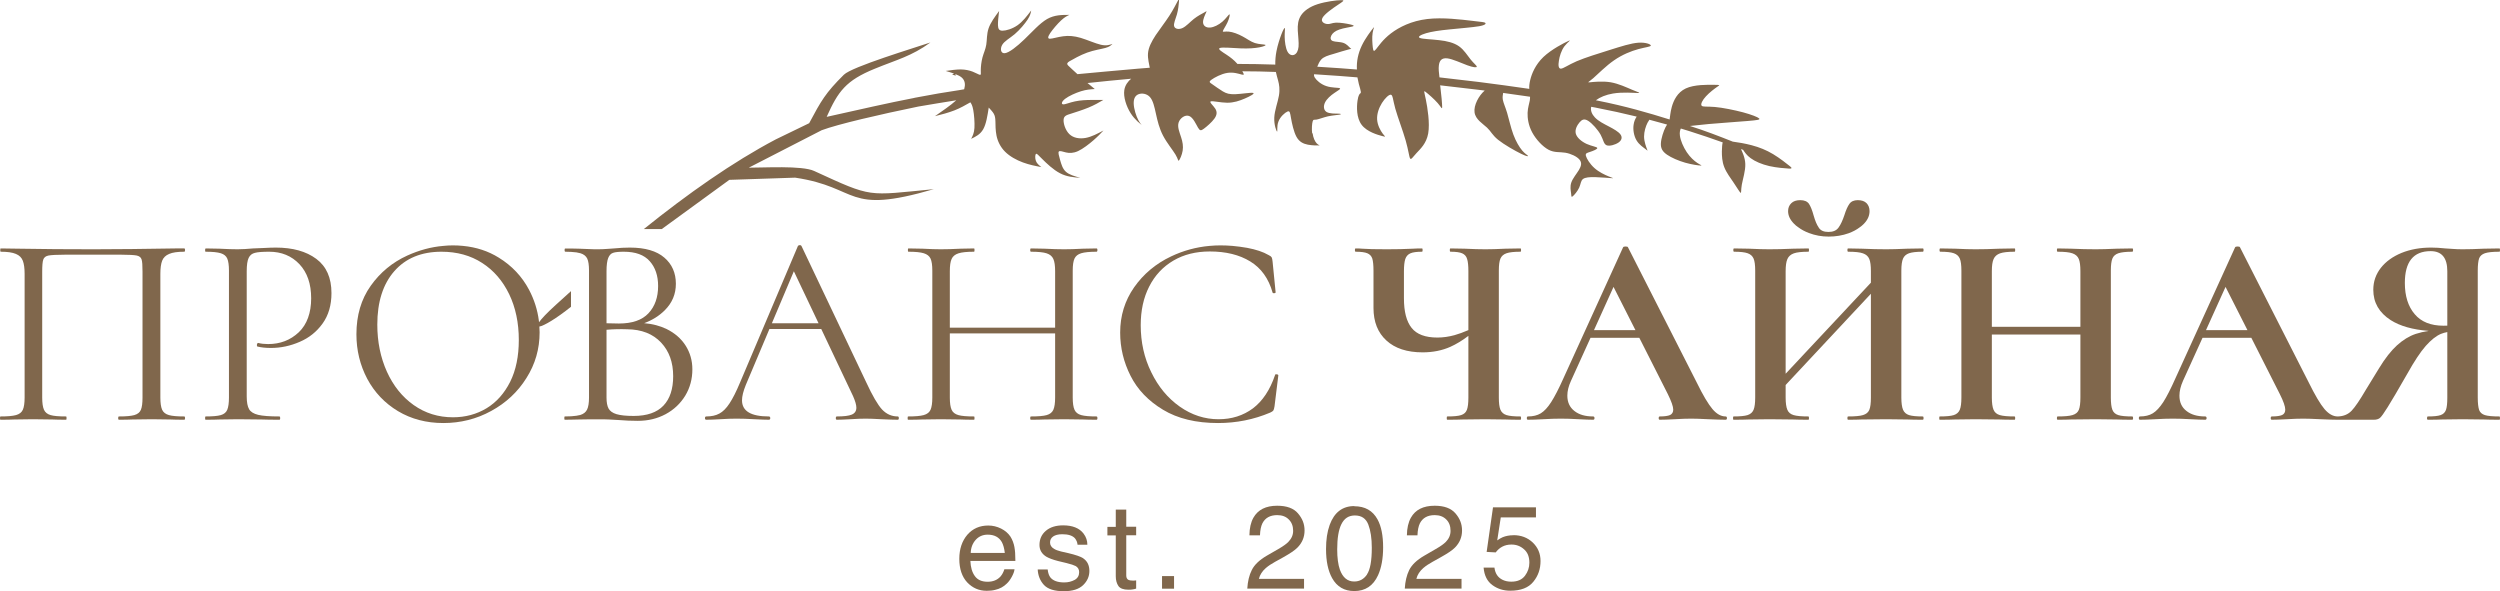 <?xml version="1.0" encoding="UTF-8"?> <svg xmlns="http://www.w3.org/2000/svg" width="3950" height="934" viewBox="0 0 3950 934" fill="none"><g clip-path="url(#clip0_3551_302)"><path fill-rule="evenodd" clip-rule="evenodd" d="M256.179 412.025C258.05 407.082 261.792 403.475 267.271 401.204C272.75 398.799 280.635 397.73 291.058 397.73C291.994 397.73 292.395 396.795 292.395 395.058C292.395 393.321 291.994 392.52 291.058 392.52H276.759C228.25 393.321 185.219 393.856 147.667 393.856C106.374 393.856 66.951 393.588 29.4 392.92C20.446 392.653 11.092 392.52 1.203 392.52C0.668 392.52 0.401 393.321 0.401 395.058C0.401 396.795 0.668 397.73 1.203 397.73C11.626 397.73 19.511 398.799 25.123 401.204C30.602 403.475 34.211 407.082 36.082 412.025C37.953 416.968 38.888 423.782 38.888 432.733V628.191C38.888 636.741 37.953 643.287 36.082 647.429C34.211 651.571 30.602 654.376 25.257 655.846C19.912 657.315 11.76 657.983 0.802 657.983C0.267 657.983 0 658.919 0 660.655C0 662.392 0.267 663.194 0.802 663.194C10.023 663.194 17.239 663.06 22.451 662.793L51.984 662.392L83.121 662.793C88.333 663.06 95.416 663.194 104.369 663.194C104.904 663.194 105.171 662.392 105.171 660.655C105.171 658.919 104.904 657.983 104.369 657.983C93.144 657.983 84.859 657.315 79.914 655.846C74.836 654.376 71.361 651.571 69.49 647.429C67.62 643.287 66.684 636.741 66.684 628.191V429.26C66.684 419.774 67.219 413.361 68.421 410.021C69.49 406.681 72.297 404.677 76.573 403.742C80.983 402.94 89.669 402.406 102.632 402.406H191.5C203.794 402.406 212.08 402.94 216.089 403.742C220.231 404.677 222.637 406.681 223.706 409.888C224.775 412.96 225.176 419.507 225.176 429.26V628.191C225.176 636.741 224.374 643.287 222.637 647.429C220.9 651.571 217.425 654.376 212.213 655.846C207.001 657.315 198.983 657.983 188.025 657.983C187.09 657.983 186.689 658.919 186.689 660.655C186.689 662.392 187.09 663.194 188.025 663.194C196.979 663.194 204.062 663.06 209.14 662.793L240.009 662.392L269.409 662.793C274.621 663.06 281.837 663.194 291.058 663.194C291.994 663.194 292.395 662.392 292.395 660.655C292.395 658.919 291.994 657.983 291.058 657.983C280.1 657.983 272.082 657.315 266.87 655.846C261.658 654.376 258.05 651.571 256.179 647.429C254.308 643.287 253.373 636.741 253.373 628.191V432.733C253.373 423.782 254.308 416.968 256.179 412.025Z" fill="#80674C"></path><path fill-rule="evenodd" clip-rule="evenodd" d="M499.664 408.952C483.627 397.062 462.379 391.184 435.786 391.184C430.307 391.184 423.759 391.451 416.275 391.852C408.791 392.252 403.312 392.52 399.838 392.52C390.884 393.321 382.732 393.856 375.516 393.856C368.3 393.856 358.678 393.588 346.517 392.92L324.868 392.52C324.868 392.52 324.066 393.321 324.066 395.058C324.066 396.795 324.334 397.73 324.868 397.73C335.826 397.73 343.844 398.532 348.923 400.135C354.001 401.738 357.342 404.544 359.079 408.552C360.816 412.56 361.752 418.972 361.752 427.523V628.191C361.752 636.741 360.816 643.287 359.079 647.429C357.342 651.571 354.001 654.376 348.923 655.846C343.844 657.315 335.826 657.983 324.868 657.983C324.334 657.983 324.066 658.919 324.066 660.655C324.066 662.392 324.334 663.194 324.868 663.194C334.089 663.194 341.439 663.06 346.918 662.793L376.051 662.392L413.736 662.793C420.284 663.06 429.638 663.194 441.398 663.194C442.334 663.194 442.735 662.392 442.735 660.655C442.735 658.919 442.334 657.983 441.398 657.983C426.164 657.983 414.939 657.182 407.856 655.445C400.773 653.708 395.962 650.769 393.557 646.494C391.151 642.352 389.815 635.672 389.815 626.454V428.458C389.815 418.705 390.884 411.624 392.889 407.483C394.893 403.208 398.234 400.536 402.911 399.467C407.455 398.264 414.939 397.73 425.362 397.73C444.739 397.73 460.642 404.276 473.07 417.369C485.498 430.596 491.645 448.498 491.645 471.344C491.645 494.189 485.097 512.626 472.001 525.051C458.771 537.476 442.735 543.622 423.625 543.622C417.879 543.622 412.667 543.087 408.123 541.885C407.455 541.618 406.92 541.885 406.52 542.82C406.119 543.622 405.851 544.557 405.851 545.358C405.851 546.828 406.386 547.63 407.188 547.63C412.667 548.966 419.616 549.767 428.035 549.767C443.537 549.767 458.771 546.561 473.471 540.148C488.171 533.869 500.332 524.25 509.686 511.157C519.041 498.197 523.718 482.165 523.718 463.061C523.718 438.879 515.7 420.843 499.664 408.952Z" fill="#80674C"></path><path fill-rule="evenodd" clip-rule="evenodd" d="M1053.18 519.841C1042.63 514.764 1030.87 511.691 1017.77 510.622C1030.73 505.813 1041.56 498.999 1050.38 490.181C1062.14 478.425 1067.88 464.53 1067.88 448.365C1067.88 431.397 1061.87 417.503 1049.71 407.082C1037.55 396.528 1019.37 391.184 995.185 391.184C987.568 391.184 979.282 391.584 970.061 392.52C966.854 392.787 962.979 393.054 958.569 393.321C954.025 393.722 949.214 393.856 944.002 393.856C940.528 393.856 936.385 393.856 931.842 393.588C926.763 393.455 921.017 393.321 914.603 392.92L902.442 392.653H893.354C892.419 392.52 892.018 393.321 892.018 395.058C892.018 396.795 892.419 397.73 893.354 397.73C896.695 397.73 899.635 397.864 902.442 397.997C908.589 398.264 913.533 399.066 917.142 400.135C922.353 401.738 925.828 404.544 927.832 408.552C929.703 412.56 930.639 418.972 930.639 427.523V628.191C930.639 636.741 929.57 643.154 927.565 647.162C925.561 651.303 921.952 654.109 916.741 655.712C913.266 656.647 908.455 657.315 902.442 657.716C899.502 657.85 896.027 657.983 892.419 657.983C891.884 657.983 891.617 658.919 891.617 660.655C891.617 662.392 891.884 663.194 892.419 663.194C896.027 663.194 899.368 663.194 902.442 663.06C907.386 663.06 911.395 662.927 914.603 662.793L931.842 662.526H944.002C950.684 662.392 956.698 662.526 962.177 662.793C967.656 663.06 972.467 663.327 976.476 663.595C987.835 664.53 998.125 664.931 1007.75 664.931C1023.92 664.931 1038.48 661.457 1051.71 654.376C1064.81 647.295 1075.1 637.543 1082.72 625.118C1090.2 612.693 1093.94 598.799 1093.94 583.568C1093.94 569.674 1090.33 557.115 1083.25 546.026C1076.17 534.938 1066.15 526.254 1053.18 519.841ZM958.301 428.458C958.301 418.972 959.237 412.025 960.974 407.616C962.711 403.341 965.25 400.536 968.725 399.467C972.199 398.264 977.812 397.73 985.563 397.73C1004.14 397.73 1017.77 402.673 1026.59 412.693C1035.41 422.58 1039.82 435.672 1039.82 451.838C1039.82 469.741 1034.74 484.169 1024.58 494.991C1014.43 505.813 998.927 511.157 977.812 511.157C971.798 511.157 965.25 511.023 958.301 510.756C958.301 510.756 957.499 510.756 956.831 510.756C957.099 510.756 957.499 510.756 958.301 510.756V428.458ZM1048.24 640.883C1037.95 651.704 1022.31 657.182 1001.2 657.182C989.305 657.182 980.351 656.247 974.07 654.376C967.923 652.506 963.78 649.567 961.509 645.425C959.37 641.417 958.301 635.672 958.301 628.191V521.043C958.301 521.043 957.232 521.043 956.965 521.043C957.5 521.043 958.301 521.043 958.301 521.043C968.591 520.108 979.549 519.841 991.176 520.241C1013.76 520.509 1031.4 527.456 1044.36 541.083C1057.19 554.71 1063.61 572.346 1063.61 594.39C1063.61 614.563 1058.53 630.061 1048.24 640.883Z" fill="#80674C"></path><path fill-rule="evenodd" clip-rule="evenodd" d="M1418.41 657.983C1408.92 657.983 1400.63 654.376 1393.68 647.028C1386.87 639.68 1378.45 625.251 1368.56 603.875L1266.33 388.645H1266.2C1265.93 387.709 1265.13 387.309 1263.79 387.309C1262.45 387.309 1261.39 387.709 1260.85 388.511C1260.72 388.511 1260.72 388.645 1260.72 388.645L1169.31 604.276C1163.3 618.704 1157.68 629.793 1152.61 637.408C1147.53 645.157 1142.18 650.501 1136.57 653.44C1130.96 656.513 1124.14 657.983 1115.99 657.983C1114.52 657.983 1113.85 658.918 1113.85 660.655C1113.85 662.392 1114.52 663.193 1115.99 663.193C1121.74 663.193 1128.95 662.926 1137.64 662.392C1147.53 661.724 1156.21 661.456 1163.7 661.456C1171.72 661.456 1181.34 661.724 1192.3 662.392C1202.05 662.926 1209.53 663.193 1214.75 663.193C1216.22 663.193 1217.02 662.392 1217.02 660.655C1217.02 658.918 1216.22 657.983 1214.75 657.983C1186.55 657.983 1172.38 649.566 1172.38 632.465C1172.38 626.186 1174.39 618.036 1178.4 608.15L1215.68 519.84H1297.6L1347.85 625.919C1351.32 633.801 1353.06 639.813 1353.06 644.222C1353.06 649.299 1350.65 653.04 1345.84 655.044C1341.17 657.048 1333.28 657.983 1322.19 657.983C1321.12 657.983 1320.59 658.918 1320.59 660.655C1320.59 662.392 1321.12 663.193 1322.19 663.193C1327.13 663.193 1334.22 662.926 1343.44 662.392C1353.33 661.724 1361.34 661.456 1367.76 661.456C1372.97 661.456 1381.26 661.724 1392.88 662.392C1404.38 662.926 1412.93 663.193 1418.41 663.193C1419.61 663.193 1420.14 662.392 1420.14 660.655C1420.14 658.918 1419.61 657.983 1418.41 657.983ZM1219.56 510.755L1254.3 428.591L1293.32 510.755H1219.56Z" fill="#80674C"></path><path fill-rule="evenodd" clip-rule="evenodd" d="M1697.71 408.552C1699.58 404.544 1703.05 401.738 1708.26 400.135C1713.47 398.532 1721.63 397.73 1732.58 397.73C1733.39 397.73 1733.92 396.795 1733.92 395.058C1733.92 393.321 1733.39 392.52 1732.58 392.52L1711.34 392.92C1699.18 393.588 1689.29 393.856 1681.4 393.856C1672.98 393.856 1662.56 393.588 1649.86 392.92L1629.02 392.52C1628.08 392.52 1627.68 393.321 1627.68 395.058C1627.68 396.795 1628.08 397.73 1629.02 397.73C1640.24 397.73 1648.53 398.532 1653.74 400.268C1658.95 402.005 1662.43 404.944 1664.3 409.22C1666.17 413.361 1667.1 419.774 1667.1 428.458V517.703H1500.73V428.458C1500.73 419.774 1501.66 413.361 1503.53 409.22C1505.4 404.944 1509.01 402.005 1514.36 400.268C1519.7 398.532 1527.86 397.73 1538.95 397.73C1539.48 397.73 1539.75 396.795 1539.75 395.058C1539.75 393.321 1539.48 392.52 1538.95 392.52L1518.1 392.92C1505.4 393.588 1494.85 393.856 1486.43 393.856C1479.21 393.856 1469.59 393.588 1457.43 392.92L1435.38 392.52C1434.71 392.52 1434.44 393.321 1434.44 395.058C1434.44 396.795 1434.71 397.73 1435.38 397.73C1446.34 397.73 1454.36 398.532 1459.57 400.135C1464.78 401.738 1468.39 404.544 1470.26 408.552C1472.13 412.56 1473.06 418.972 1473.06 427.523V628.191C1473.06 636.741 1472.13 643.287 1470.26 647.429C1468.39 651.571 1464.78 654.376 1459.43 655.846C1454.09 657.315 1445.94 657.983 1434.84 657.983C1434.31 657.983 1434.04 658.919 1434.04 660.655C1434.04 662.392 1434.31 663.194 1434.84 663.194C1444.2 663.194 1451.42 663.06 1456.63 662.793L1486.43 662.392L1517.7 662.793C1522.91 663.06 1529.99 663.194 1538.95 663.194C1539.48 663.194 1539.75 662.392 1539.75 660.655C1539.75 658.919 1539.48 657.983 1538.95 657.983C1527.59 657.983 1519.44 657.315 1514.22 655.846C1509.01 654.376 1505.4 651.571 1503.53 647.429C1501.66 643.287 1500.73 636.741 1500.73 628.191V526.788H1667.1V628.191C1667.1 636.741 1666.17 643.287 1664.3 647.429C1662.43 651.571 1658.95 654.376 1653.74 655.846C1648.53 657.315 1640.24 657.983 1629.02 657.983C1628.08 657.983 1627.68 658.919 1627.68 660.655C1627.68 662.392 1628.08 663.194 1629.02 663.194C1637.7 663.194 1644.65 663.06 1649.86 662.793L1681.4 662.392L1711.34 662.793C1716.55 663.06 1723.63 663.194 1732.58 663.194C1733.39 663.194 1733.92 662.392 1733.92 660.655C1733.92 658.919 1733.39 657.983 1732.58 657.983C1721.63 657.983 1713.47 657.315 1708.26 655.846C1703.05 654.376 1699.58 651.571 1697.71 647.429C1695.84 643.287 1694.9 636.741 1694.9 628.191V427.523C1694.9 418.972 1695.84 412.56 1697.71 408.552Z" fill="#80674C"></path><path fill-rule="evenodd" clip-rule="evenodd" d="M2011.75 648.762C2012.55 647.693 2013.22 645.422 2013.75 641.948L2019.77 593.051C2019.77 593.051 2019.5 591.982 2018.7 591.715C2018.03 591.448 2017.23 591.314 2016.29 591.314C2015.22 591.314 2014.56 591.715 2014.56 592.65C2006.54 616.297 1994.78 633.799 1979.54 645.288C1964.18 656.645 1946.13 662.389 1925.29 662.389C1903.37 662.389 1882.92 655.709 1864.08 642.483C1845.11 629.123 1830.14 611.087 1819.05 588.241C1807.82 565.529 1802.34 540.679 1802.34 513.826C1802.34 490.713 1806.75 470.272 1815.71 452.77C1824.66 435.135 1837.36 421.508 1853.93 411.755C1870.36 402.136 1889.47 397.326 1911.52 397.326C1936.91 397.326 1958.16 402.537 1975.4 413.091C1992.64 423.646 2004.4 439.945 2010.68 462.256C2010.95 463.058 2011.88 463.458 2013.35 463.325C2014.69 463.191 2015.49 462.657 2015.49 461.855L2010.68 413.358C2010.41 410.152 2009.88 407.881 2009.21 406.545C2008.41 405.342 2006.8 404.006 2004.27 402.937C1995.85 397.994 1984.62 394.253 1970.46 391.581C1962.71 390.245 1954.95 389.177 1947.2 388.509C1940.92 387.974 1934.64 387.707 1928.36 387.707C1922.61 387.707 1916.87 387.974 1911.26 388.509C1889.87 390.379 1869.56 395.99 1850.45 405.075C1826.13 416.565 1806.62 432.998 1791.92 453.973C1777.22 475.082 1769.87 498.863 1769.87 525.449C1769.87 549.497 1775.35 572.209 1786.31 593.852C1797.26 615.629 1814.37 633.398 1837.62 647.426C1860.87 661.454 1889.87 668.401 1924.49 668.401C1953.35 668.401 1980.88 662.924 2006.8 651.969C2009.34 650.766 2011.08 649.697 2011.75 648.762Z" fill="#80674C"></path><path fill-rule="evenodd" clip-rule="evenodd" d="M2378.98 662.793C2384.73 663.06 2392.61 663.194 2402.37 663.194C2402.9 663.194 2403.3 662.392 2403.3 660.655C2403.3 658.919 2402.9 657.983 2402.37 657.983C2392.21 657.983 2384.86 657.315 2380.32 655.846C2375.64 654.376 2372.43 651.571 2370.7 647.429C2368.96 643.287 2368.16 636.741 2368.16 628.191V427.523C2368.16 418.972 2368.96 412.56 2370.7 408.552C2372.43 404.544 2375.64 401.738 2380.32 400.135C2384.86 398.532 2392.21 397.73 2402.37 397.73C2402.9 397.73 2403.3 396.795 2403.3 395.058C2403.3 393.321 2402.9 392.52 2402.37 392.52L2378.98 392.92C2365.75 393.588 2355.06 393.856 2346.91 393.856C2338.22 393.856 2327.26 393.588 2314.03 392.92L2291.85 392.52C2291.05 392.52 2290.65 393.321 2290.65 395.058C2290.65 396.795 2291.05 397.73 2291.85 397.73C2300.27 397.73 2306.42 398.532 2310.29 400.268C2314.17 402.005 2316.84 404.944 2318.04 409.22C2319.38 413.361 2320.05 419.774 2320.05 428.458V521.577C2312.03 525.051 2304.68 527.723 2298 529.593C2289.04 531.998 2280.09 533.334 2271.14 533.334C2252.03 533.334 2238.4 528.257 2230.38 518.104C2222.23 507.95 2218.22 492.453 2218.22 471.344V428.458C2218.22 419.774 2219.02 413.361 2220.36 409.22C2221.83 404.944 2224.5 402.005 2228.37 400.268C2232.25 398.532 2238.4 397.73 2246.82 397.73C2247.35 397.73 2247.75 396.795 2247.75 395.058C2247.75 393.321 2247.35 392.52 2246.82 392.52C2241.07 392.52 2236.26 392.653 2232.52 392.92C2219.82 393.588 2206.06 393.856 2191.36 393.856C2173.18 393.856 2160.09 393.588 2151.93 392.92C2149.66 392.653 2146.32 392.52 2142.05 392.52C2141.11 392.52 2140.71 393.321 2140.71 395.058C2140.71 396.795 2141.11 397.73 2142.05 397.73C2150.33 397.73 2156.48 398.532 2160.35 400.135C2164.23 401.738 2166.9 404.544 2168.24 408.552C2169.44 412.56 2170.11 418.972 2170.11 427.523V486.441C2170.11 508.485 2176.92 525.585 2190.55 538.01C2204.05 550.435 2223.16 556.714 2247.75 556.714C2263.92 556.714 2278.49 553.775 2291.45 548.03C2300.67 543.889 2310.29 538.144 2320.05 530.662V628.191C2320.05 637.142 2319.25 643.555 2317.64 647.696C2316.04 651.704 2313.1 654.376 2308.56 655.846C2304.15 657.315 2296.8 657.983 2286.64 657.983C2286.1 657.983 2285.84 658.919 2285.84 660.655C2285.84 662.392 2286.1 663.194 2286.64 663.194C2297.06 663.194 2305.35 663.06 2311.36 662.793L2346.91 662.392L2378.98 662.793Z" fill="#80674C"></path><path fill-rule="evenodd" clip-rule="evenodd" d="M2726.43 657.982C2719.22 657.982 2712.27 654.108 2705.72 646.359C2699.04 638.476 2690.62 624.448 2680.6 603.874L2572.22 390.781C2571.95 389.846 2570.61 389.445 2568.34 389.445C2566.34 389.445 2565 389.846 2564.47 390.781L2470.39 597.327C2462.9 614.161 2456.35 626.72 2450.88 635.27C2445.4 643.82 2439.92 649.699 2434.44 653.039C2428.96 656.379 2422.14 657.982 2414.13 657.982C2412.92 657.982 2412.39 658.917 2412.39 660.654C2412.39 662.391 2412.92 663.192 2414.13 663.192C2420.14 663.192 2428.02 662.925 2437.91 662.391C2448.87 661.723 2458.23 661.456 2466.11 661.456C2473.99 661.456 2483.62 661.723 2494.71 662.391C2504.46 662.925 2511.95 663.192 2517.16 663.192C2518.63 663.192 2519.3 662.391 2519.3 660.654C2519.3 658.917 2518.63 657.982 2517.16 657.982C2504.73 657.982 2494.84 655.176 2487.49 649.298C2480.14 643.553 2476.4 635.537 2476.4 625.116C2476.4 617.902 2478.27 610.153 2482.15 601.736L2513.02 533.734H2590.12L2635.03 622.444C2640.77 634.068 2643.71 642.351 2643.71 647.16C2643.71 651.302 2641.97 654.108 2638.77 655.711C2635.43 657.18 2629.95 657.982 2622.46 657.982C2621.26 657.982 2620.73 658.917 2620.73 660.654C2620.73 662.391 2621.26 663.192 2622.46 663.192C2628.21 663.192 2636.09 662.925 2645.85 662.391C2656.27 661.723 2665.09 661.456 2672.31 661.456C2677.79 661.456 2686.88 661.723 2699.57 662.391C2711.73 662.925 2720.69 663.192 2726.43 663.192C2727.9 663.192 2728.57 662.391 2728.57 660.654C2728.57 658.917 2727.9 657.982 2726.43 657.982ZM2518.5 521.576L2549.37 453.306L2583.98 521.576H2518.5Z" fill="#80674C"></path><path fill-rule="evenodd" clip-rule="evenodd" d="M2825.19 333.602C2825.19 340.55 2828.26 347.096 2834.28 353.242C2836.41 355.513 2838.82 357.517 2841.49 359.254C2846.3 362.861 2851.78 365.8 2858.2 368.205C2867.95 371.946 2878.38 373.816 2889.33 373.816C2900.29 373.816 2911.12 372.079 2921.01 368.472C2927.55 366.067 2933.3 362.994 2938.25 359.254C2940.65 357.65 2942.79 355.78 2944.79 353.776C2950.94 347.497 2953.88 340.817 2953.88 333.602C2953.88 328.392 2952.28 324.25 2949.2 321.044C2946 317.838 2941.32 316.234 2935.31 316.234C2929.29 316.234 2924.75 318.238 2922.08 322.113C2919.27 325.987 2916.6 331.999 2914.06 340.149C2911.25 348.432 2908.31 354.845 2905.1 359.254C2904.97 359.521 2904.84 359.654 2904.7 359.788C2901.36 364.331 2896.15 366.468 2888.93 366.468C2881.72 366.468 2877.04 364.464 2873.97 360.189C2873.7 359.922 2873.57 359.521 2873.43 359.254C2870.49 355.112 2867.95 348.833 2865.55 340.55C2863.28 332.133 2860.74 325.987 2858.2 322.113C2855.52 318.238 2850.98 316.234 2844.3 316.234C2838.29 316.234 2833.47 317.838 2830.27 321.044C2826.93 324.25 2825.19 328.392 2825.19 333.602Z" fill="#80674C"></path><path fill-rule="evenodd" clip-rule="evenodd" d="M3006.8 408.552C3008.54 404.544 3011.75 401.738 3016.29 400.135C3020.97 398.532 3028.18 397.73 3037.94 397.73C3038.87 397.73 3039.27 396.795 3039.27 395.058C3039.27 393.321 3038.87 392.52 3037.94 392.52L3013.75 392.92C2999.32 393.588 2988.09 393.856 2980.34 393.856C2968.85 393.856 2955.75 393.588 2941.32 392.92L2920.07 392.52C2919.27 392.52 2918.87 393.321 2918.87 395.058C2918.87 396.795 2919.27 397.73 2920.07 397.73C2930.76 397.73 2938.65 398.532 2943.46 400.268C2948.4 402.005 2951.74 404.944 2953.48 409.22C2955.22 413.361 2956.02 419.774 2956.02 428.458V446.628L2821.31 590.515V428.458C2821.31 419.774 2822.25 413.361 2824.12 409.22C2825.99 404.944 2829.47 402.005 2834.28 400.268C2839.22 398.532 2846.84 397.73 2857.26 397.73C2857.93 397.73 2858.2 396.795 2858.2 395.058C2858.2 393.321 2857.93 392.52 2857.26 392.52L2833.48 392.92C2819.04 393.588 2806.35 393.856 2795.39 393.856C2787.24 393.856 2776.55 393.588 2763.32 392.92L2739.93 392.52C2739 392.52 2738.59 393.321 2738.59 395.058C2738.59 396.795 2739 397.73 2739.93 397.73C2749.69 397.73 2756.9 398.532 2761.31 400.135C2765.86 401.738 2768.93 404.544 2770.67 408.552C2772.4 412.56 2773.21 418.972 2773.21 427.523V628.191C2773.21 636.741 2772.4 643.287 2770.67 647.429C2768.93 651.571 2765.72 654.376 2761.18 655.846C2756.5 657.315 2749.15 657.983 2739 657.983C2738.46 657.983 2738.19 658.919 2738.19 660.655C2738.19 662.392 2738.46 663.194 2739 663.194C2749.15 663.194 2757.04 663.06 2762.78 662.793L2795.39 662.392L2833.07 662.793C2839.09 663.06 2847.24 663.194 2857.26 663.194C2857.93 663.194 2858.2 662.392 2858.2 660.655C2858.2 658.919 2857.93 657.983 2857.26 657.983C2846.57 657.983 2838.82 657.315 2833.88 655.846C2828.93 654.376 2825.72 651.571 2823.99 647.429C2822.25 643.287 2821.31 636.741 2821.31 628.191V608.284L2956.02 464.129V628.191C2956.02 637.142 2955.22 643.555 2953.48 647.696C2951.74 651.704 2948.4 654.376 2943.46 655.846C2938.65 657.315 2930.76 657.983 2920.07 657.983C2919.27 657.983 2918.87 658.919 2918.87 660.655C2918.87 662.392 2919.27 663.194 2920.07 663.194C2929.02 663.194 2936.11 663.06 2941.32 662.793L2980.34 662.392L3013.75 662.793C3019.76 663.06 3027.92 663.194 3037.94 663.194C3038.87 663.194 3039.27 662.392 3039.27 660.655C3039.27 658.919 3038.87 657.983 3037.94 657.983C3028.18 657.983 3020.97 657.315 3016.29 655.846C3011.75 654.376 3008.54 651.571 3006.8 647.429C3005.06 643.287 3004.13 636.741 3004.13 628.191V427.523C3004.13 418.972 3005.06 412.56 3006.8 408.552Z" fill="#80674C"></path><path fill-rule="evenodd" clip-rule="evenodd" d="M3337.55 408.552C3339.15 404.544 3342.36 401.738 3347.04 400.135C3351.85 398.532 3359.2 397.73 3368.95 397.73C3369.89 397.73 3370.29 396.795 3370.29 395.058C3370.29 393.321 3369.89 392.52 3368.95 392.52L3344.76 392.92C3330.33 393.588 3319.11 393.856 3311.36 393.856C3299.86 393.856 3286.77 393.588 3272.33 392.92L3251.09 392.52C3250.28 392.52 3249.88 393.321 3249.88 395.058C3249.88 396.795 3250.28 397.73 3251.09 397.73C3261.78 397.73 3269.66 398.532 3274.47 400.268C3279.42 402.005 3282.76 404.944 3284.49 409.22C3286.23 413.361 3287.03 419.774 3287.03 428.458V516.367H3147.12V428.458C3147.12 419.774 3148.05 413.361 3149.92 409.22C3151.79 404.944 3155.27 402.005 3160.08 400.268C3165.02 398.532 3172.78 397.73 3183.07 397.73C3183.73 397.73 3184 396.795 3184 395.058C3184 393.321 3183.73 392.52 3183.07 392.52L3159.28 392.92C3144.85 393.588 3132.15 393.856 3121.19 393.856C3113.04 393.856 3102.35 393.588 3089.12 392.92L3065.73 392.52C3064.8 392.52 3064.4 393.321 3064.4 395.058C3064.4 396.795 3064.8 397.73 3065.73 397.73C3075.49 397.73 3082.71 398.532 3087.11 400.135C3091.66 401.738 3094.73 404.544 3096.47 408.552C3098.21 412.56 3099.01 418.972 3099.01 427.523V628.191C3099.01 636.741 3098.21 643.287 3096.47 647.429C3094.73 651.571 3091.53 654.376 3086.98 655.846C3082.3 657.315 3074.95 657.983 3064.8 657.983C3064.26 657.983 3064 658.919 3064 660.655C3064 662.392 3064.26 663.194 3064.8 663.194C3074.95 663.194 3082.84 663.06 3088.72 662.793L3121.19 662.392L3158.88 662.793C3164.89 663.06 3173.04 663.194 3183.07 663.194C3183.73 663.194 3184 662.392 3184 660.655C3184 658.919 3183.73 657.983 3183.07 657.983C3172.37 657.983 3164.62 657.315 3159.68 655.846C3154.73 654.376 3151.53 651.571 3149.79 647.429C3148.05 643.287 3147.12 636.741 3147.12 628.191V528.525H3287.03V628.191C3287.03 637.142 3286.23 643.555 3284.49 647.696C3282.76 651.704 3279.42 654.376 3274.47 655.846C3269.66 657.315 3261.78 657.983 3251.09 657.983C3250.28 657.983 3249.88 658.919 3249.88 660.655C3249.88 662.392 3250.28 663.194 3251.09 663.194C3260.04 663.194 3267.12 663.06 3272.33 662.793L3311.36 662.392L3344.76 662.793C3350.78 663.06 3358.93 663.194 3368.95 663.194C3369.89 663.194 3370.29 662.392 3370.29 660.655C3370.29 658.919 3369.89 657.983 3368.95 657.983C3358.93 657.983 3351.45 657.315 3346.9 655.846C3342.23 654.376 3339.15 651.571 3337.55 647.429C3335.94 643.287 3335.14 636.741 3335.14 628.191V427.523C3335.14 418.972 3335.94 412.56 3337.55 408.552Z" fill="#80674C"></path><path fill-rule="evenodd" clip-rule="evenodd" d="M3949.07 657.982C3938.37 657.982 3930.76 657.314 3926.08 655.844C3921.54 654.375 3918.46 651.703 3916.99 647.695C3915.66 643.553 3914.85 637.14 3914.85 628.189V427.521C3914.85 418.704 3915.66 412.157 3916.99 408.283C3918.46 404.409 3921.54 401.737 3926.08 400.133C3930.76 398.53 3938.37 397.729 3949.07 397.729C3949.73 397.729 3950 396.793 3950 395.057C3950 393.32 3949.73 392.518 3949.07 392.518L3924.48 392.919C3911.11 393.587 3900.02 393.854 3891.07 393.854C3885.59 393.854 3880.51 393.721 3875.83 393.32C3871.29 393.053 3867.28 392.785 3863.81 392.518C3855.12 391.583 3847.64 391.182 3841.22 391.182C3823.85 391.182 3808.35 393.988 3794.45 399.599C3780.55 405.344 3769.73 413.093 3761.71 423.246C3753.82 433.4 3749.81 444.889 3749.81 457.849C3749.81 478.156 3759.04 494.054 3777.34 505.811C3792.04 515.163 3812.09 520.908 3837.35 522.778C3829.73 523.981 3822.91 525.584 3816.77 527.588C3806.48 531.062 3796.72 537.074 3787.23 545.624C3777.88 554.175 3768.39 566.199 3758.9 581.83L3738.19 615.631C3728.57 632.064 3721.08 643.152 3715.6 648.897C3710.13 654.642 3702.91 657.715 3693.96 657.982H3693.55C3686.2 657.982 3679.39 654.108 3672.71 646.359C3666.02 638.476 3657.74 624.448 3647.58 603.874L3539.2 390.781C3538.94 389.846 3537.6 389.445 3535.33 389.445C3533.32 389.445 3531.99 389.846 3531.45 390.781L3437.37 597.327C3429.89 614.161 3423.48 626.72 3418 635.27C3412.38 643.82 3406.91 649.699 3401.43 653.039C3395.95 656.379 3389.13 657.982 3381.11 657.982C3379.91 657.982 3379.38 658.917 3379.38 660.654C3379.38 662.391 3379.91 663.192 3381.11 663.192C3387.13 663.192 3395.15 662.925 3404.9 662.391C3415.86 661.723 3425.35 661.456 3433.1 661.456C3440.85 661.456 3450.74 661.723 3461.7 662.391C3471.45 662.925 3479.07 663.192 3484.28 663.192C3485.62 663.192 3486.42 662.391 3486.42 660.654C3486.42 658.917 3485.62 657.982 3484.28 657.982C3471.85 657.982 3461.96 655.176 3454.61 649.298C3447.13 643.553 3443.52 635.537 3443.52 625.116C3443.52 617.902 3445.39 610.153 3449.13 601.736L3480 533.734H3557.11L3602.01 622.444C3607.89 634.068 3610.7 642.351 3610.7 647.16C3610.7 651.302 3609.1 654.108 3605.76 655.711C3602.41 657.18 3597.07 657.982 3589.45 657.982C3588.38 657.982 3587.71 658.917 3587.71 660.654C3587.71 662.391 3588.38 663.192 3589.45 663.192C3595.33 663.192 3603.08 662.925 3612.97 662.391C3623.26 661.723 3632.08 661.456 3639.3 661.456C3644.78 661.456 3653.86 661.723 3666.69 662.391C3678.72 662.925 3687.67 663.192 3693.55 663.192H3750.62C3754.76 663.192 3757.83 662.257 3760.24 660.387C3762.51 658.516 3766.65 652.772 3772.53 643.286C3778.55 633.8 3788.84 616.165 3803.54 590.514C3814.49 570.875 3824.25 556.179 3832.54 546.693C3840.95 537.207 3848.97 530.794 3856.59 527.588C3859.66 526.386 3863 525.317 3866.75 524.649V628.189C3866.75 637.14 3866.08 643.553 3864.61 647.695C3863.14 651.703 3860.33 654.375 3856.19 655.844C3852.05 657.314 3845.23 657.982 3836.01 657.982C3835.21 657.982 3834.67 658.917 3834.67 660.654C3834.67 662.391 3835.21 663.192 3836.01 663.192C3845.5 663.192 3853.11 663.059 3858.59 662.792L3891.07 662.391L3924.48 662.792C3930.49 663.059 3938.78 663.192 3949.07 663.192C3949.73 663.192 3950 662.391 3950 660.654C3950 658.917 3949.73 657.982 3949.07 657.982ZM3485.48 521.576L3516.35 453.306L3550.96 521.576H3485.48ZM3866.75 514.495C3864.74 514.629 3862.74 514.629 3860.73 514.629C3840.82 514.629 3825.59 508.617 3815.3 496.459C3804.87 484.302 3799.66 467.869 3799.66 447.027C3799.66 413.627 3813.16 396.793 3840.42 396.793C3857.93 396.793 3866.75 407.348 3866.75 428.457V514.495Z" fill="#80674C"></path><path fill-rule="evenodd" clip-rule="evenodd" d="M1602.96 865.064C1601.76 858.518 1599.62 852.773 1596.41 847.696C1592.94 842.619 1588.13 838.344 1581.71 835.138C1575.16 831.931 1568.48 830.328 1561.53 830.328C1547.9 830.328 1536.94 835.138 1528.39 844.891C1519.97 854.777 1515.7 867.469 1515.7 883.1C1515.7 898.731 1519.97 911.423 1528.26 920.241C1536.68 929.059 1546.83 933.468 1558.99 933.468C1563.8 933.468 1568.35 933.067 1572.22 931.998C1579.57 930.395 1585.72 927.055 1590.66 922.111C1593.6 919.439 1596.28 915.699 1598.68 911.29C1601.09 906.881 1602.56 903.007 1602.96 899.399H1586.92C1585.59 903.675 1583.72 907.415 1580.91 910.755C1575.83 916.367 1569.02 919.172 1560.46 919.172C1551.38 919.172 1544.56 916.233 1540.28 910.221C1535.87 904.209 1533.6 896.193 1533.2 886.307H1604.3C1604.3 876.42 1603.76 869.206 1602.83 864.797L1602.96 865.064ZM1533.74 873.615C1534 865.331 1536.68 858.384 1541.75 852.773C1546.7 847.429 1552.98 844.757 1560.46 844.757C1571.02 844.757 1578.37 848.631 1582.91 856.514C1585.19 860.789 1586.79 866.534 1587.59 873.615H1533.74Z" fill="#80674C"></path><path fill-rule="evenodd" clip-rule="evenodd" d="M1711.74 882.163C1707.59 879.491 1699.58 876.685 1687.68 873.88L1676.46 871.341C1671.65 870.139 1668.04 868.803 1665.5 867.2C1661.09 864.661 1659.08 861.321 1659.08 857.046C1659.08 853.171 1660.69 849.965 1663.9 847.694C1667.1 845.423 1671.91 844.087 1678.33 844.087C1687.95 844.087 1694.63 846.224 1698.51 850.633C1700.78 853.572 1702.25 856.912 1702.52 860.653H1718.02C1718.02 854.374 1716.15 848.495 1712 843.018C1705.46 834.467 1694.63 830.059 1679.8 830.059C1668.44 830.059 1659.22 832.864 1652.54 838.609C1645.72 844.354 1642.38 851.835 1642.38 861.054C1642.38 868.936 1645.99 875.082 1653.07 879.491C1657.21 881.896 1663.36 884.3 1671.78 886.438L1685.14 889.644C1692.23 891.381 1696.9 892.984 1699.44 894.32C1703.18 896.458 1705.06 899.664 1705.06 903.94C1705.06 909.417 1702.78 913.559 1697.97 916.231C1693.16 918.769 1687.82 920.239 1681.54 920.239C1671.11 920.239 1663.9 917.567 1659.62 912.356C1657.35 909.417 1655.88 905.142 1655.34 899.798H1639.57C1640.11 909.417 1643.32 917.567 1649.46 924.247C1655.61 930.793 1666.03 934.133 1680.73 934.133C1694.36 934.133 1704.52 930.927 1711.2 924.648C1717.88 918.235 1721.23 910.753 1721.23 902.069C1721.23 893.385 1718.02 886.572 1711.6 882.296L1711.74 882.163Z" fill="#80674C"></path><path fill-rule="evenodd" clip-rule="evenodd" d="M1779.49 805.209H1762.92V832.463H1749.69V845.957H1762.92V910.619C1762.92 916.765 1764.39 921.842 1767.06 925.85C1769.74 929.724 1775.08 931.728 1782.7 931.728C1784.97 931.728 1787.24 931.728 1789.25 931.327C1791.25 931.06 1793.26 930.659 1795.13 929.991V917.032C1793.92 917.032 1792.86 917.299 1791.92 917.299C1790.98 917.299 1790.18 917.299 1789.38 917.299C1786.44 917.299 1784.3 916.899 1782.97 916.231C1780.69 915.028 1779.49 912.757 1779.49 909.283V845.689H1795.13V832.196H1779.49V804.941V805.209Z" fill="#80674C"></path><path d="M1855 910.219H1836.02V930.125H1855V910.219Z" fill="#80674C"></path><path fill-rule="evenodd" clip-rule="evenodd" d="M2000.66 896.992C2004 894.052 2008.68 890.98 2014.69 887.64L2027.25 880.692C2038.21 874.547 2045.83 869.47 2050.1 865.061C2057.45 857.579 2061.2 848.628 2061.2 838.207C2061.2 827.787 2057.72 819.236 2050.77 811.087C2043.96 803.07 2033 799.062 2018.03 799.062C1999.99 799.062 1987.56 805.342 1980.35 818.034C1976.34 825.248 1974.2 834.467 1974.07 845.823H1990.77C1991.04 837.673 1992.37 831.394 1994.65 826.718C1999.06 818.301 2006.67 813.892 2018.03 813.892C2025.65 813.892 2031.8 816.163 2036.21 820.706C2040.88 825.248 2043.16 831.26 2043.16 838.742C2043.16 845.288 2040.62 851.033 2035.54 856.243C2032.46 859.45 2026.99 863.324 2019.1 867.867L2001.46 878.02C1989.83 884.834 1981.82 892.449 1977.81 900.732C1973.66 908.882 1971.39 918.768 1970.72 929.991H2060.39V914.627H1989.03C1990.64 908.08 1994.38 902.336 2000.53 896.992H2000.66Z" fill="#80674C"></path><path fill-rule="evenodd" clip-rule="evenodd" d="M2139.77 799.598C2121.06 799.598 2108.1 809.618 2100.89 829.391C2097.01 840.079 2095.14 852.771 2095.14 867.6C2095.14 886.705 2098.35 901.936 2104.76 913.425C2112.38 927.052 2124 933.866 2139.77 933.866C2157.15 933.866 2169.71 925.583 2177.32 908.883C2182.54 897.393 2185.34 882.563 2185.34 864.928C2185.34 846.224 2182.4 831.395 2176.52 820.707C2168.91 806.812 2156.74 799.865 2139.77 799.865V799.598ZM2160.09 907.413C2155.01 915.028 2148.19 918.769 2139.64 918.769C2128.95 918.769 2121.6 912.49 2117.05 900.199C2114.25 892.183 2112.78 881.495 2112.78 868.135C2112.78 850.499 2114.92 837.139 2119.46 828.055C2124 818.97 2130.95 814.427 2140.71 814.427C2151.27 814.427 2158.21 819.237 2161.96 828.856C2165.56 838.342 2167.44 850.499 2167.44 865.463C2167.44 886.037 2164.9 900.065 2159.82 907.547L2160.09 907.413Z" fill="#80674C"></path><path fill-rule="evenodd" clip-rule="evenodd" d="M2249.49 896.992C2252.83 894.052 2257.51 890.98 2263.52 887.64L2275.95 880.692C2287.04 874.547 2294.66 869.47 2298.93 865.061C2306.28 857.579 2310.02 848.628 2310.02 838.207C2310.02 827.787 2306.55 819.236 2299.6 811.087C2292.65 803.07 2281.83 799.062 2266.86 799.062C2248.82 799.062 2236.26 805.342 2229.17 818.034C2225.17 825.248 2223.03 834.467 2222.89 845.823H2239.6C2239.87 837.673 2241.2 831.394 2243.47 826.718C2247.88 818.301 2255.5 813.892 2266.86 813.892C2274.48 813.892 2280.49 816.163 2285.03 820.706C2289.71 825.248 2291.85 831.26 2291.85 838.742C2291.85 845.288 2289.44 851.033 2284.37 856.243C2281.16 859.45 2275.81 863.324 2267.8 867.867L2250.29 878.02C2238.53 884.834 2230.64 892.449 2226.5 900.732C2222.49 908.882 2220.22 918.768 2219.55 929.991H2309.22V914.627H2237.86C2239.46 908.08 2243.21 902.336 2249.35 896.992H2249.49Z" fill="#80674C"></path><path fill-rule="evenodd" clip-rule="evenodd" d="M2391.14 845.69C2384.86 845.69 2379.25 846.758 2374.3 848.762C2371.63 849.965 2368.69 851.568 2365.62 853.839L2371.23 817.5H2426.82V801.602H2358.94L2348.91 872.009L2363.21 872.811C2366.15 868.936 2369.49 865.863 2373.63 863.726C2377.64 861.588 2382.45 860.386 2388.07 860.386C2395.95 860.386 2402.5 862.924 2408.11 868.001C2413.73 872.944 2416.4 879.891 2416.4 889.11C2416.4 896.591 2414.13 903.405 2409.45 909.684C2404.64 915.963 2397.56 919.036 2387.8 919.036C2382.72 919.036 2378.18 918.101 2374.3 916.231C2366.69 912.623 2362.41 906.211 2361.21 896.859H2344.1C2345.17 909.283 2349.71 918.368 2357.87 924.38C2366.02 930.392 2375.51 933.331 2386.06 933.331C2402.9 933.331 2415.06 928.656 2422.68 919.17C2430.43 909.684 2434.04 898.863 2434.04 886.438C2434.04 874.681 2429.9 864.928 2421.61 857.046C2413.32 849.297 2403.17 845.556 2391.14 845.556V845.69Z" fill="#80674C"></path><path fill-rule="evenodd" clip-rule="evenodd" d="M902.174 484.701V459.985C894.156 467.199 886.138 474.414 878.253 481.628C863.821 494.721 855.535 503.672 851.66 509.15C851.66 508.348 851.526 507.413 851.393 506.611C849.254 489.644 844.043 473.345 835.891 457.847C824.799 436.872 808.896 419.905 788.049 407.079C771.345 396.658 752.502 390.513 731.521 388.509C726.443 387.974 721.098 387.707 715.752 387.707C710.407 387.707 705.596 387.974 700.518 388.509C681.141 390.112 662.165 395.322 643.589 403.739C620.069 414.427 600.692 430.459 585.725 451.568C570.624 472.81 563.141 498.328 563.141 528.121C563.141 553.505 568.887 577.019 580.246 598.528C591.739 620.038 607.909 637.005 628.756 649.564C649.736 662.122 673.657 668.401 700.518 668.401C727.379 668.401 752.903 662.122 776.156 649.296C799.408 636.604 817.984 619.37 831.748 597.326C845.646 575.416 852.595 551.367 852.595 525.048C852.595 521.975 852.462 518.903 852.194 515.963C859.411 514.895 879.189 503.138 902.174 484.701ZM806.09 603.204C796.869 621.508 784.441 635.536 768.806 645.021C753.037 654.507 735.263 659.317 715.752 659.317C692.634 659.317 671.92 652.904 653.746 640.078C635.571 627.252 621.406 609.617 611.249 587.172C601.227 564.861 596.149 540.011 596.149 512.891C596.149 477.086 605.102 448.896 623.009 428.455C640.917 408.014 665.773 397.727 697.444 397.727C722.033 397.727 743.549 403.605 761.857 415.496C780.165 427.253 794.33 443.819 804.486 464.794C814.643 485.903 819.721 510.085 819.721 537.206C819.721 562.857 815.177 584.901 806.09 603.204Z" fill="#80674C"></path><path fill-rule="evenodd" clip-rule="evenodd" d="M2073.22 210.822C2072.29 203.608 2072.96 195.191 2074.02 191.717C2075.09 188.244 2076.3 189.58 2080.31 188.912C2084.31 188.244 2091 185.438 2098.08 183.835C2105.3 182.232 2112.91 181.831 2116.39 181.163C2119.86 180.495 2119.33 179.693 2114.52 179.56C2109.71 179.426 2100.75 179.827 2095.94 176.888C2091.26 173.948 2090.73 167.669 2093.54 161.924C2096.34 156.179 2102.49 150.835 2108.24 146.961C2113.98 142.953 2119.19 140.415 2116.79 139.346C2114.38 138.277 2104.09 138.945 2095.54 136.006C2086.99 133.2 2080.04 126.921 2077.5 122.779C2076.16 120.642 2075.9 119.039 2076.3 117.302C2089.13 118.103 2102.22 118.905 2115.85 119.974C2125.21 120.642 2134.96 121.443 2144.72 122.245C2146.05 129.86 2147.93 136.407 2149.13 140.415C2150.29 144.334 2150.46 146.605 2149.66 147.228C2148.46 148.03 2146.19 149.633 2144.85 159.252C2143.51 168.738 2142.98 186.106 2151.4 197.195C2159.68 208.284 2176.79 213.093 2183.87 214.964C2190.96 216.834 2188.28 215.899 2184.67 211.089C2181.07 206.28 2176.39 197.729 2175.85 188.778C2175.32 179.827 2178.66 170.475 2183.47 162.726C2188.28 155.111 2194.56 149.099 2197.64 149.633C2200.71 150.301 2200.71 157.515 2204.59 171.677C2208.6 185.839 2216.61 206.68 2221.02 222.178C2225.43 237.676 2226.37 247.696 2227.97 250.368C2229.58 253.04 2232.12 248.23 2238.13 241.817C2244.14 235.271 2253.63 226.988 2256.57 210.822C2259.38 194.523 2255.5 170.341 2252.83 157.248C2250.16 144.289 2248.82 142.419 2252.83 145.491C2256.84 148.564 2266.06 156.58 2271.54 162.859C2277.02 169.139 2278.62 173.815 2278.62 168.872C2278.62 163.928 2277.28 149.366 2275.68 136.54C2275.68 136.006 2275.55 135.471 2275.41 134.803C2294.79 136.941 2314.43 139.212 2333.81 141.617C2337.82 142.151 2341.83 142.686 2345.84 143.087C2336.62 150.835 2328.2 166.467 2329.8 177.556C2331.27 188.778 2342.9 195.458 2349.45 201.604C2356 207.749 2357.47 213.093 2366.95 220.842C2376.44 228.457 2393.81 238.344 2403.44 243.02C2413.06 247.696 2414.93 247.161 2413.99 245.959C2413.06 244.757 2409.45 243.02 2405.04 237.809C2400.63 232.599 2395.28 223.781 2391.14 212.692C2387 201.604 2384.19 188.11 2381.25 178.357C2378.31 168.604 2375.37 162.726 2374.44 157.382C2373.77 153.374 2374.44 149.9 2374.97 146.827C2389.27 148.831 2403.57 150.835 2417.47 152.839C2417.47 154.71 2417.47 156.58 2417.07 158.851C2416.27 163.528 2413.99 169.673 2413.59 178.224C2413.33 186.774 2414.8 197.863 2420.81 209.085C2426.82 220.308 2437.38 231.664 2446.73 236.607C2456.09 241.55 2464.37 239.813 2473.19 241.283C2482.01 242.752 2491.64 247.295 2495.64 252.238C2499.79 257.181 2498.32 262.392 2494.71 268.537C2490.97 274.683 2484.95 281.764 2482.68 288.31C2480.41 294.857 2481.75 300.869 2482.28 305.144C2482.82 309.419 2482.28 312.091 2484.82 310.221C2487.23 308.35 2492.57 302.071 2495.11 296.46C2497.65 290.849 2497.52 285.772 2500.99 282.966C2504.46 280.161 2511.55 279.626 2520.9 279.893C2530.26 280.161 2542.02 281.229 2546.43 281.497C2550.84 281.764 2547.76 281.229 2541.62 278.691C2535.47 276.153 2526.25 271.877 2519.16 265.465C2512.08 259.185 2507 250.769 2505.8 246.493C2504.6 242.085 2507.27 241.684 2512.08 240.08C2517.03 238.477 2524.24 235.672 2523.71 233.801C2523.17 231.931 2514.89 230.996 2506.87 227.388C2498.99 223.781 2491.5 217.636 2489.76 211.089C2488.03 204.543 2492.04 197.596 2495.78 193.187C2499.65 188.778 2503.26 187.041 2509.54 191.049C2515.69 195.057 2524.51 204.81 2529.05 212.96C2533.46 221.109 2533.73 227.522 2538.41 229.526C2543.09 231.396 2552.17 228.724 2557.38 225.117C2562.46 221.51 2563.53 216.834 2560.32 212.425C2557.12 208.016 2549.77 203.875 2541.88 199.733C2534 195.592 2525.71 191.584 2519.97 185.572C2515.42 180.762 2512.62 174.75 2514.09 168.738C2516.22 169.139 2518.5 169.54 2520.63 169.94C2544.15 174.483 2565.67 179.292 2585.98 184.236C2583.84 187.442 2581.71 191.851 2581.04 197.462C2579.97 205.077 2581.57 214.83 2585.72 221.777C2589.86 228.724 2596.41 232.866 2599.88 235.538C2603.36 238.21 2603.62 239.279 2602.29 235.672C2600.95 232.198 2597.74 224.048 2597.61 215.899C2597.61 207.749 2600.28 199.466 2603.09 193.988C2604.16 191.984 2605.09 190.515 2606.03 189.179C2615.65 191.717 2625 194.256 2633.96 196.794C2633.16 197.996 2632.35 199.332 2631.42 201.203C2628.34 207.348 2624.6 218.437 2624.2 226.453C2623.8 234.469 2626.74 239.413 2633.82 244.356C2640.77 249.165 2651.86 253.975 2662.56 257.048C2673.25 260.121 2683.8 261.457 2687.14 261.59C2690.49 261.724 2686.74 260.789 2681.8 257.449C2676.72 254.109 2670.44 248.497 2665.09 240.481C2659.75 232.465 2655.21 222.044 2654.27 214.429C2653.6 209.352 2654.4 205.612 2655.74 203.073C2660.28 204.409 2664.83 205.879 2669.24 207.215C2687.81 213.093 2705.19 218.972 2721.89 224.984C2721.09 227.656 2720.69 232.599 2720.55 239.279C2720.55 246.226 2720.82 255.177 2724.3 263.995C2727.64 272.679 2734.18 281.229 2739.4 288.978C2744.61 296.727 2748.75 303.674 2750.09 304.609C2751.56 305.545 2750.49 300.601 2752.09 291.65C2753.7 282.699 2757.97 269.873 2757.57 258.918C2757.17 248.364 2752.49 239.546 2750.76 235.538C2751.82 235.939 2753.03 236.34 2754.1 236.74C2756.5 240.214 2759.57 245.291 2766.12 249.967C2772.94 255.044 2783.76 259.72 2795.52 262.392C2807.42 265.064 2820.38 265.999 2826.93 266.4C2831.29 266.667 2831.69 265.42 2828.13 262.659C2822.78 258.384 2812.23 249.967 2801.54 243.554C2790.85 237.141 2780.02 232.732 2767.33 229.392C2757.17 226.72 2746.08 224.85 2737.79 223.781C2716.28 215.231 2693.96 206.547 2670.17 199.065C2670.17 199.065 2670.17 199.065 2670.04 199.065C2675.79 198.664 2684.61 197.328 2699.57 195.992C2717.75 194.389 2745.01 192.519 2761.04 191.183C2777.08 189.847 2781.76 189.179 2779.35 187.041C2777.08 184.904 2767.59 181.163 2753.83 177.422C2740.06 173.815 2721.76 170.074 2709.33 169.005C2696.9 167.936 2690.22 169.272 2688.48 166.868C2686.74 164.463 2689.82 158.183 2695.43 152.171C2701.04 146.026 2709.06 140.014 2713.34 137.075C2717.75 134.135 2718.42 134.135 2708.13 134.002C2697.97 133.868 2676.85 133.467 2663.49 139.747C2650.13 146.026 2644.25 158.851 2641.44 168.872C2638.9 178.09 2638.77 184.636 2637.97 188.778C2604.56 178.357 2568.08 167.669 2523.57 158.851C2522.91 158.718 2522.24 158.584 2521.44 158.451C2527.72 153.641 2537.34 149.633 2548.56 147.763C2563.8 145.224 2581.44 146.827 2587.45 146.961C2593.47 146.961 2587.85 145.625 2578.9 141.884C2569.95 138.143 2557.79 132.265 2544.82 129.994C2531.73 127.856 2517.83 129.459 2512.35 129.994C2506.87 130.528 2509.81 129.994 2517.43 123.447C2525.04 116.901 2537.21 104.209 2550.3 95.258C2563.4 86.173 2577.3 80.695 2588.52 77.623C2599.75 74.55 2608.17 73.882 2608.3 72.011C2608.43 70.007 2600.42 66.667 2588.66 67.469C2576.9 68.27 2561.26 73.347 2543.35 78.959C2525.45 84.57 2505.13 90.849 2491.23 96.727C2477.47 102.739 2470.12 108.351 2466.24 108.484C2462.37 108.618 2461.83 103.14 2463.04 96.059C2464.11 88.845 2466.78 80.027 2471.72 73.214C2476.8 66.534 2484.15 61.991 2477.87 64.797C2471.59 67.603 2451.41 77.89 2438.58 90.047C2425.75 102.339 2420.14 116.5 2417.74 126.387C2416.27 132.532 2416 136.941 2416.27 140.415C2390.07 136.54 2363.21 132.933 2336.08 129.459C2315.5 126.921 2294.92 124.516 2274.34 122.245C2273.41 114.897 2272.74 108.351 2273.41 103.407C2274.34 95.525 2277.95 91.25 2286.64 92.185C2295.33 93.254 2308.82 99.666 2318.31 103.14C2327.8 106.614 2333.14 107.015 2333.28 105.411C2333.54 103.808 2328.6 100.201 2323.66 94.055C2318.58 87.776 2313.37 78.959 2305.35 73.214C2297.2 67.469 2286.24 64.797 2273.81 63.461C2261.38 61.991 2247.75 61.724 2243.47 59.987C2239.2 58.25 2244.54 55.044 2253.1 52.506C2261.78 49.967 2273.68 48.097 2289.98 46.494C2306.15 44.757 2326.73 43.287 2337.15 41.417C2347.58 39.546 2347.98 37.142 2346.64 36.073C2345.3 34.87 2342.1 34.87 2325.79 32.866C2309.36 30.996 2279.69 27.122 2254.97 30.061C2230.24 33 2210.73 42.753 2197.64 52.773C2184.54 62.793 2177.99 73.08 2174.25 77.623C2170.64 82.165 2169.84 80.829 2169.04 75.084C2168.37 69.339 2167.57 59.052 2168.77 51.838C2169.84 44.623 2172.78 40.615 2169.57 44.49C2166.5 48.364 2157.28 60.121 2151.53 72.278C2145.79 84.436 2143.25 96.995 2143.92 109.286C2143.92 109.553 2143.92 109.687 2143.92 109.82C2134.96 109.152 2126.28 108.484 2117.72 107.816C2105.16 106.881 2093 106.079 2081.24 105.411C2082.84 101.403 2084.72 97.128 2087.52 94.055C2091.8 89.513 2098.08 87.776 2106.77 85.238C2115.32 82.699 2126.14 79.226 2131.22 78.023C2136.3 76.821 2135.5 77.756 2133.49 76.019C2131.49 74.282 2128.28 69.874 2122.8 67.87C2117.32 65.866 2109.57 66.4 2105.7 64.797C2101.82 63.194 2101.69 59.586 2103.56 55.979C2105.43 52.372 2109.44 48.898 2116.25 46.627C2123.07 44.222 2132.82 43.02 2136.7 41.951C2140.71 40.882 2138.84 39.814 2132.96 38.478C2127.08 37.142 2117.19 35.538 2110.77 35.806C2104.36 36.073 2101.42 38.478 2096.88 37.943C2092.33 37.542 2086.19 34.336 2089.53 28.19C2092.87 22.045 2105.7 13.094 2113.98 7.616C2122.13 2.138 2125.74 0.134 2118.93 0.268C2112.11 0.268 2095.01 2.405 2082.04 6.547C2069.08 10.689 2060.39 17.102 2055.58 24.316C2050.91 31.53 2050.1 39.546 2050.5 48.364C2050.91 57.182 2052.38 66.934 2051.71 73.882C2051.04 80.829 2048.37 85.104 2044.76 86.574C2041.28 88.043 2036.87 86.707 2034.07 81.23C2031.26 75.752 2029.92 65.999 2029.79 58.384C2029.66 50.769 2030.59 45.291 2030.06 44.356C2029.52 43.421 2027.39 47.028 2024.71 53.975C2022.04 60.922 2018.7 71.076 2016.83 80.829C2015.36 88.311 2014.82 95.659 2014.96 102.071C1994.38 101.403 1974.6 101.003 1955.09 101.003C1954.82 100.735 1954.55 100.335 1954.29 100.067C1949.88 95.124 1944.8 90.983 1938.12 86.574C1931.44 82.165 1923.28 77.489 1927.29 75.886C1931.17 74.282 1947.2 75.886 1960.03 76.42C1972.86 76.954 1982.75 76.153 1989.7 74.817C1996.78 73.481 2000.93 71.611 1999.19 70.809C1997.32 70.007 1989.57 70.141 1982.75 68.003C1976.07 65.866 1970.46 61.323 1963.37 57.582C1956.29 53.708 1947.74 50.502 1941.59 49.967C1935.44 49.299 1931.84 51.17 1932.1 49.299C1932.37 47.295 1936.65 41.417 1939.45 35.271C1942.26 29.126 1943.73 22.713 1942.53 22.713C1941.32 22.713 1937.32 29.126 1931.44 34.202C1925.56 39.279 1917.94 43.154 1911.79 43.554C1905.64 43.955 1901.23 40.882 1900.83 35.672C1900.43 30.462 1904.04 23.381 1905.51 20.041C1907.11 16.834 1906.45 17.502 1902.84 19.64C1899.23 21.644 1892.55 24.984 1886.27 29.927C1879.99 35.004 1874.11 41.684 1868.23 44.356C1862.35 47.028 1856.33 45.692 1855.13 41.417C1853.93 37.275 1857.4 30.194 1859.54 22.713C1861.68 15.231 1862.35 7.215 1862.75 2.806C1863.15 -1.603 1863.01 -2.404 1860.74 1.737C1858.47 5.879 1853.93 15.098 1847.51 24.984C1841.1 34.87 1832.68 45.692 1826 55.578C1819.45 65.599 1814.64 74.817 1813.84 84.169C1813.17 92.987 1815.84 101.938 1816.64 107.015C1810.5 107.549 1804.48 107.95 1798.2 108.484C1759.31 111.958 1730.05 114.496 1702.38 117.168C1696.1 111.557 1690.49 106.213 1687.55 103.407C1685.23 101.181 1685.95 98.999 1689.69 96.861C1695.3 93.654 1706.66 87.108 1717.75 83.1C1728.84 79.092 1739.8 77.623 1746.48 75.752C1753.17 73.882 1755.44 71.611 1757.71 69.339C1752.9 71.076 1747.95 72.679 1739.27 70.675C1730.58 68.671 1718.15 63.06 1707.6 59.854C1697.04 56.781 1688.35 56.113 1679.8 57.315C1671.25 58.384 1662.96 61.19 1658.95 61.19C1654.94 61.19 1655.48 58.117 1659.35 52.238C1663.36 46.36 1670.85 37.542 1676.46 32.332C1682.07 27.122 1685.81 25.251 1689.55 23.514C1677.93 23.514 1666.3 23.381 1654.41 30.061C1642.65 36.874 1630.76 50.502 1618.59 62.125C1606.57 73.748 1594.41 83.234 1587.72 84.035C1581.04 84.837 1579.97 76.954 1583.45 70.942C1586.92 64.93 1595.07 60.789 1603.23 53.975C1611.24 47.162 1619.26 37.542 1623.67 30.862C1627.95 24.182 1628.62 20.442 1629.29 16.567C1622.6 25.385 1615.79 34.202 1607.64 39.947C1599.35 45.692 1589.6 48.498 1583.98 48.498C1578.37 48.498 1577.03 45.425 1576.77 39.814C1576.63 34.202 1577.57 25.786 1578.1 21.51L1578.64 17.369C1571.82 26.587 1565.01 35.806 1561.93 44.89C1558.86 54.109 1559.53 63.194 1558.32 70.542C1557.12 78.023 1554.18 83.768 1552.31 90.715C1550.44 97.662 1549.64 105.812 1549.64 111.023C1549.64 116.233 1550.31 118.504 1548.3 118.237C1546.43 117.97 1541.89 115.164 1536.68 113.16C1531.46 111.156 1525.32 109.82 1518.1 109.687C1510.88 109.687 1502.47 110.889 1494.18 112.091C1498.72 113.427 1503.27 114.763 1507.41 116.233C1506.47 116.634 1505.41 117.168 1504.34 117.703C1506.47 118.237 1508.35 118.905 1510.08 119.573L1509.41 117.035C1513.69 118.638 1517.3 120.508 1519.84 122.779C1525.05 127.589 1525.32 134.135 1523.58 140.281C1523.58 140.548 1523.31 140.815 1523.31 141.083L1515.56 142.419C1493.24 145.759 1472.66 149.232 1452.75 153.107L1447.01 154.175C1447.01 154.175 1446.61 154.175 1446.47 154.309H1445.27V154.576C1401.57 162.993 1359.74 172.746 1306.15 184.636C1324.2 144.155 1336.62 127.188 1382.06 108.618C1417.21 94.189 1440.06 88.978 1470.13 67.068C1444.6 75.752 1345.98 105.411 1333.28 118.103C1304.15 146.961 1297.33 159.386 1278.49 194.656C1260.99 203.073 1243.35 211.624 1225.84 220.174C1157.42 256.246 1086.59 306.213 1017.23 361.924H1045.57C1081.11 336.006 1116.79 310.087 1152.34 284.169L1256.31 280.695C1359.48 296.059 1334.08 340.147 1475.47 298.865C1368.96 309.152 1379.52 312.893 1286.38 270.141C1267.27 261.189 1205.26 265.064 1183.08 264.93L1298.27 205.745C1323.66 196.26 1389.81 180.896 1451.02 168.337C1471.06 164.864 1490.97 161.657 1510.88 158.451C1510.62 158.718 1510.35 158.985 1509.95 159.252C1501.93 166.467 1489.5 175.017 1477.21 183.568C1487.9 180.896 1498.46 178.09 1507.81 174.483C1517.17 170.876 1525.18 166.2 1533.2 161.657C1534.8 164.062 1536.41 166.467 1537.74 173.815C1539.08 181.163 1540.15 193.721 1539.62 202.138C1539.08 210.555 1536.68 214.964 1534.4 219.372C1541.62 215.899 1548.84 212.425 1553.51 204.142C1558.19 195.859 1560.2 182.9 1562.2 169.94C1565.14 173.147 1568.21 176.353 1570.08 179.56C1571.96 182.766 1572.62 186.106 1572.76 191.851C1572.89 197.596 1572.76 205.612 1574.49 214.296C1576.23 222.98 1580.51 232.198 1587.99 239.68C1595.48 247.161 1606.03 252.906 1616.19 256.647C1626.35 260.388 1635.83 262.258 1645.32 263.995C1641.85 261.189 1638.37 258.517 1636.77 254.376C1635.17 250.234 1635.43 244.623 1636.77 243.287C1637.97 241.951 1640.24 244.757 1646.79 251.303C1653.34 257.849 1664.16 268.27 1674.86 273.748C1685.55 279.359 1696.24 280.161 1706.93 280.962C1698.11 278.557 1689.42 276.153 1684.08 271.343C1678.73 266.533 1676.86 259.185 1674.99 252.906C1673.25 246.493 1671.51 241.149 1672.98 239.412C1674.45 237.676 1679.13 239.68 1684.34 240.882C1689.69 242.085 1695.57 242.218 1703.32 238.745C1711.07 235.137 1720.56 227.789 1727.51 221.777C1734.46 215.765 1739 210.956 1743.54 206.146C1734.19 211.089 1724.83 216.166 1715.35 217.903C1705.86 219.64 1696.1 218.17 1689.69 212.024C1683.27 205.879 1680.07 195.191 1680.47 189.179C1680.87 183.167 1684.88 181.831 1692.36 179.56C1699.84 177.155 1710.8 173.681 1719.89 169.94C1728.98 166.2 1736.19 162.058 1743.28 157.916C1737.8 157.916 1732.45 157.783 1724.7 157.916C1716.95 157.916 1707.06 158.317 1698.51 160.187C1689.96 161.924 1682.87 165.264 1679.67 164.864C1676.46 164.463 1677.26 160.455 1683.01 156.046C1688.75 151.637 1699.44 146.827 1708 144.155C1716.55 141.483 1723.23 141.083 1729.78 140.682C1725.9 137.475 1722.03 134.403 1718.29 131.196C1741.81 128.658 1764.79 126.387 1787.24 124.383C1782.16 128.658 1777.62 134.536 1776.42 142.285C1774.68 153.374 1779.76 168.337 1786.44 178.892C1793.12 189.446 1801.68 195.592 1803.95 197.462C1806.22 199.332 1802.34 196.928 1798.74 190.114C1794.99 183.3 1791.52 171.944 1791.25 163.795C1790.98 155.645 1793.79 150.835 1799 148.831C1804.21 146.827 1811.97 147.896 1816.91 153.374C1821.85 158.851 1823.99 168.872 1826.4 179.827C1828.8 190.782 1831.61 202.806 1837.62 214.296C1843.64 225.785 1852.86 236.874 1857.27 244.222C1861.68 251.57 1861.28 255.177 1862.75 253.574C1864.22 251.837 1867.56 244.89 1868.63 237.943C1869.7 230.996 1868.63 224.316 1866.09 216.7C1863.68 209.085 1859.94 200.668 1862.21 193.588C1864.48 186.507 1872.64 180.762 1878.92 183.3C1885.2 185.705 1889.74 196.393 1892.81 201.604C1895.89 206.814 1897.49 206.814 1902.17 203.34C1906.85 199.867 1914.6 193.187 1918.74 187.442C1922.88 181.697 1923.28 176.888 1920.21 171.811C1917 166.734 1910.19 161.256 1912.99 160.187C1915.8 159.119 1928.36 162.191 1938.92 162.325C1949.48 162.325 1958.16 159.386 1966.58 155.779C1975 152.171 1983.29 147.763 1979.95 146.827C1976.6 145.892 1961.77 148.431 1952.15 148.831C1942.39 149.232 1937.85 147.763 1932.1 144.423C1926.49 141.083 1919.81 136.139 1915.53 133.2C1911.26 130.261 1909.39 129.459 1914.06 125.986C1918.61 122.646 1929.56 116.634 1939.32 115.164C1948.94 113.695 1957.36 116.634 1961.5 117.703C1965.78 118.771 1965.78 117.97 1964.04 114.63C1963.78 114.095 1963.24 113.294 1962.84 112.626C1980.08 112.626 1997.72 113.027 2015.89 113.695C2016.83 118.371 2018.16 122.379 2019.37 127.055C2021.1 133.467 2022.44 140.949 2020.7 151.103C2018.97 161.39 2013.89 174.349 2013.35 185.839C2012.82 197.328 2016.69 207.215 2017.76 207.883C2018.83 208.551 2016.96 199.733 2019.9 192.118C2022.71 184.369 2030.33 177.823 2034.2 176.22C2038.08 174.616 2038.34 178.224 2039.81 186.64C2041.28 195.057 2044.09 208.284 2048.5 216.3C2053.04 224.316 2059.19 227.121 2066.41 228.591C2073.62 229.927 2081.78 229.927 2084.18 229.793C2086.59 229.793 2083.38 229.66 2080.44 226.587C2077.5 223.514 2074.83 217.636 2073.89 210.421L2073.22 210.822Z" fill="#80674C"></path></g><defs><clipPath id="clip0_3551_302"><rect width="3950" height="934" fill="white"></rect></clipPath></defs></svg> 